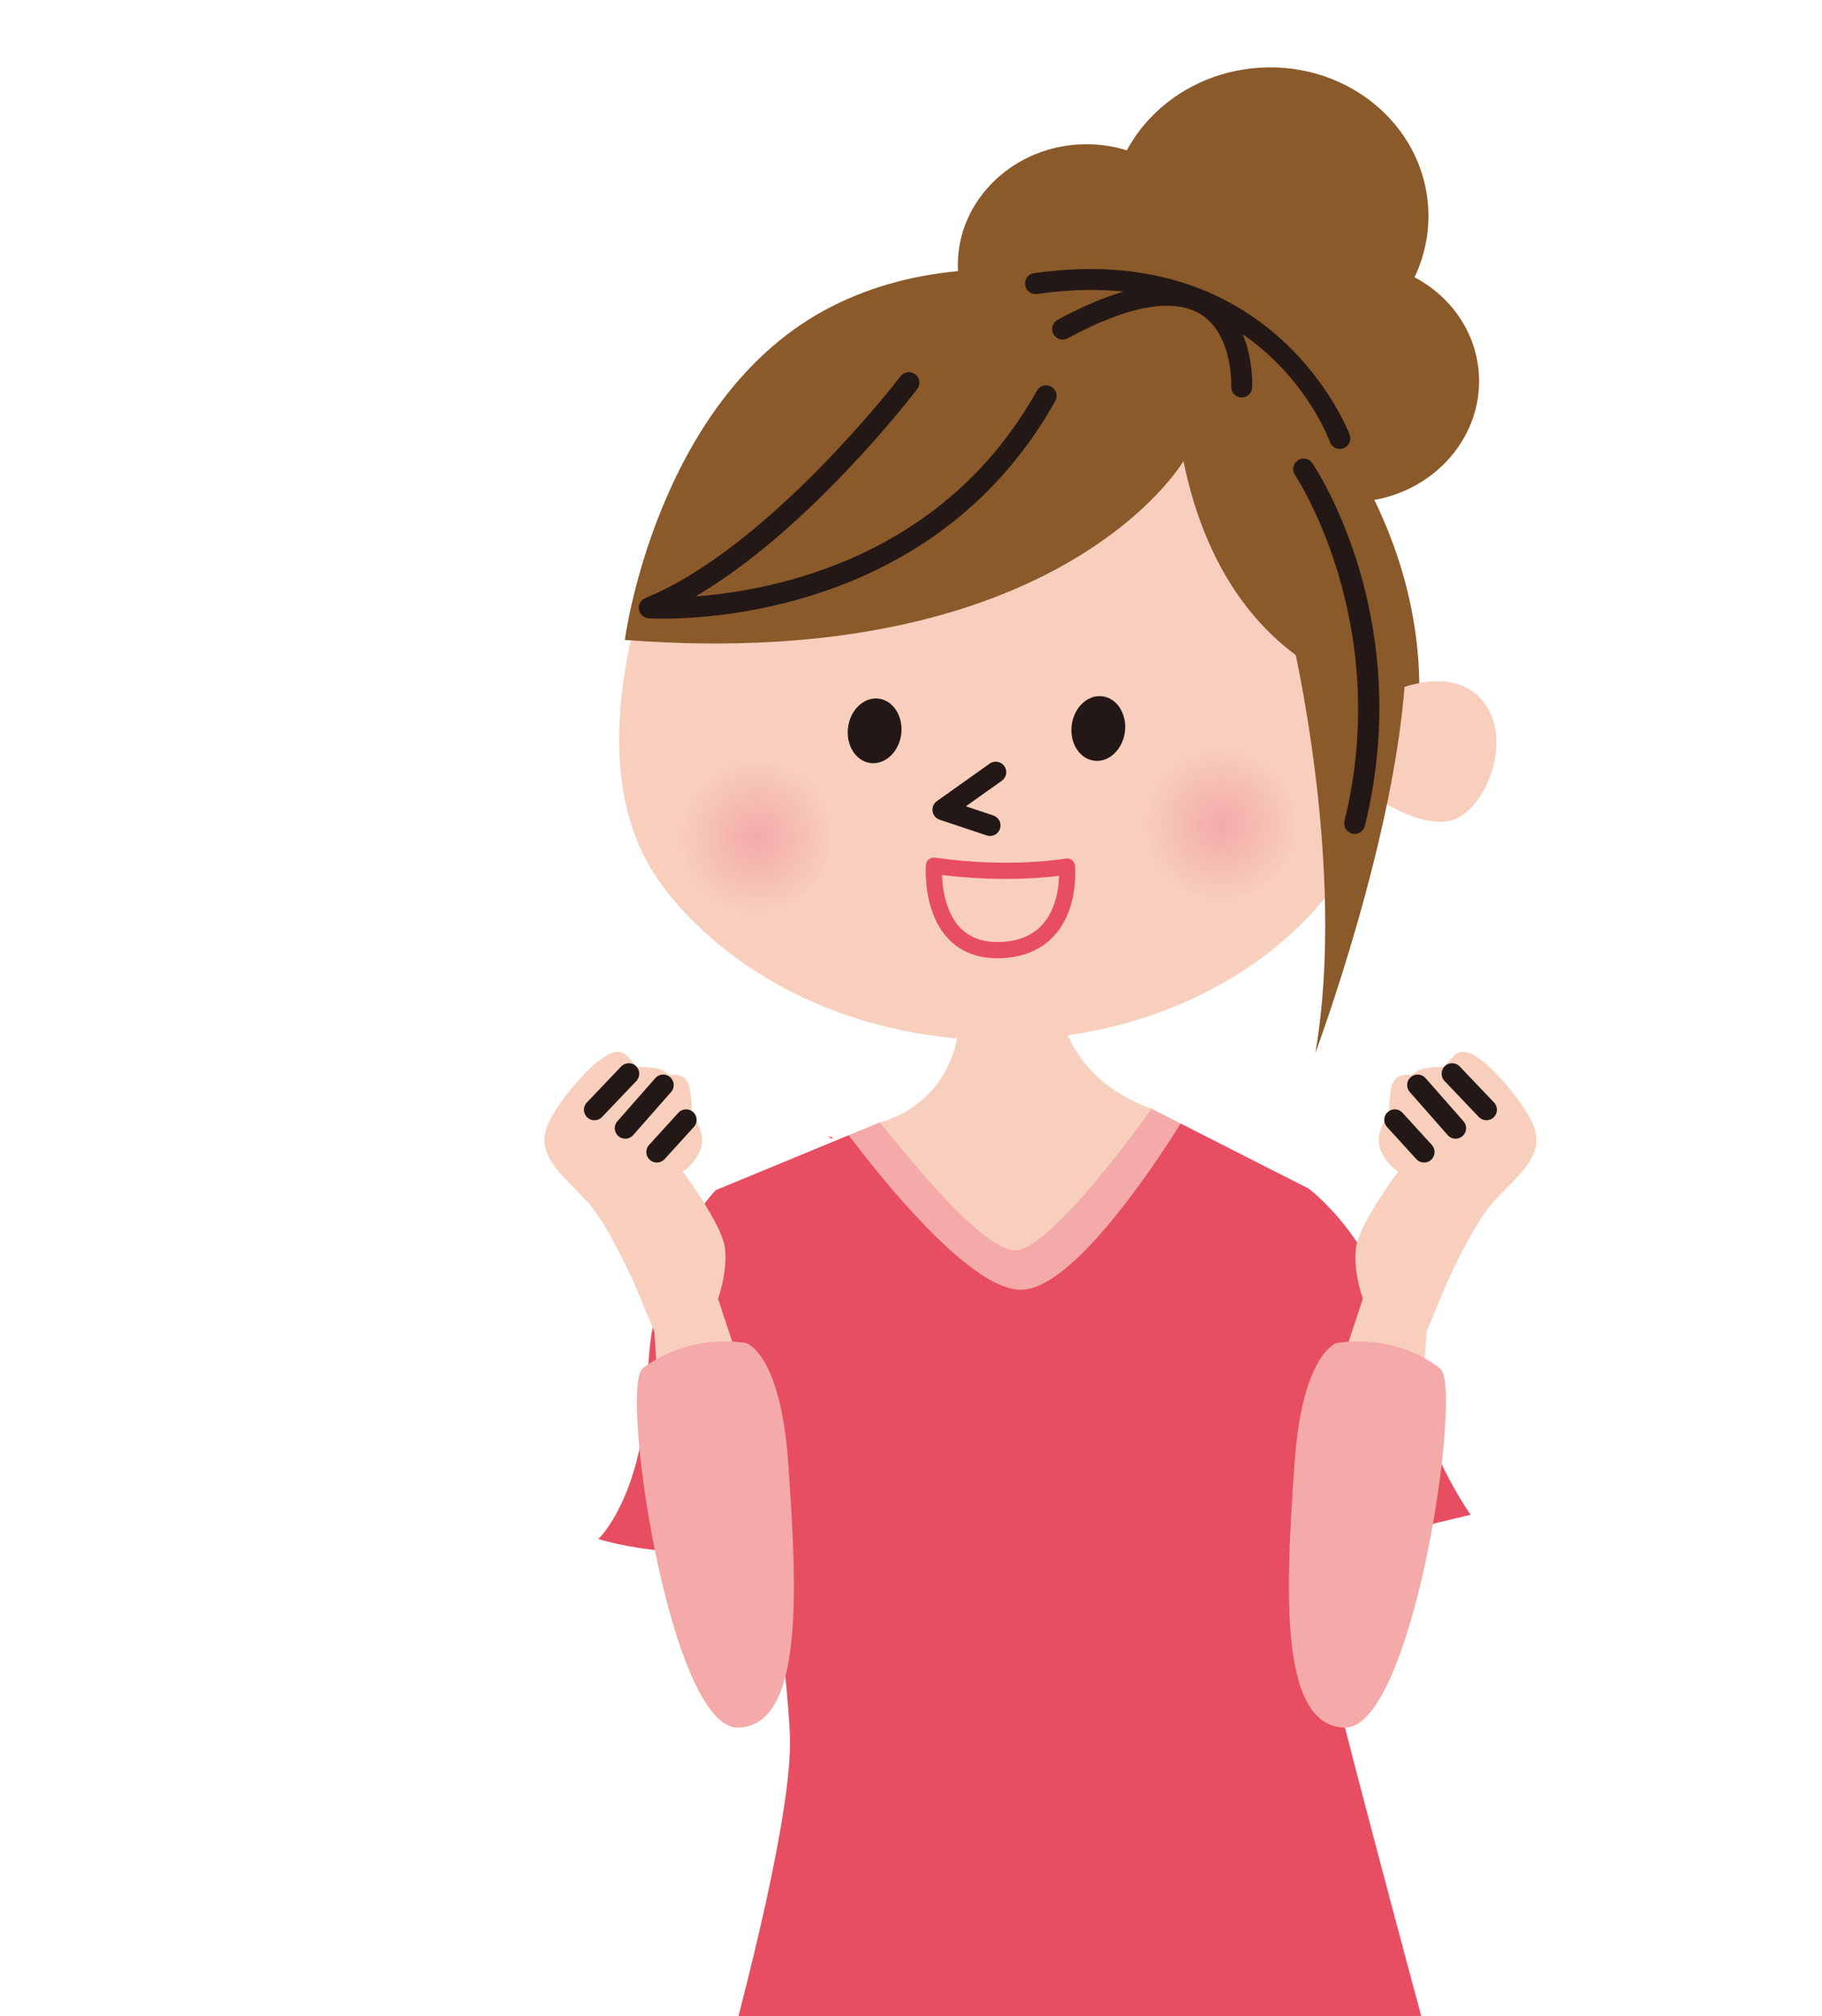 <?xml version="1.0" encoding="utf-8"?>
<!-- Generator: Adobe Illustrator 16.0.0, SVG Export Plug-In . SVG Version: 6.00 Build 0)  -->
<!DOCTYPE svg PUBLIC "-//W3C//DTD SVG 1.1//EN" "http://www.w3.org/Graphics/SVG/1.1/DTD/svg11.dtd">
<svg version="1.1" id="レイヤー_1" xmlns="http://www.w3.org/2000/svg" xmlns:xlink="http://www.w3.org/1999/xlink" x="0px"
	 y="0px" width="145.76px" height="161.209px" viewBox="0 0 145.76 161.209" style="enable-background:new 0 0 145.76 161.209;"
	 xml:space="preserve">
<style type="text/css">
<![CDATA[
	.st0{fill:#E84E62;}
	.st1{fill:#8B5A2B;}
	.st2{fill:#231815;}
	.st3{fill:#F3AAA8;}
	.st4{fill:#F8CFBD;}
	.st5{clip-path:url(#SVGID_2_);}
	.st6{fill:url(#SVGID_3_);}
	.st7{fill:url(#SVGID_4_);}
	.st8{fill:none;stroke:#E84E62;stroke-width:1.298;stroke-linecap:round;stroke-linejoin:round;stroke-miterlimit:10;}
]]>
</style>
<g>
	<defs>
		<rect id="SVGID_1_" width="145.76" height="161.209"/>
	</defs>
	<clipPath id="SVGID_2_">
		<use xlink:href="#SVGID_1_"  style="overflow:visible;"/>
	</clipPath>
	<g class="st5">
		<path class="st0" d="M112.1,107.642c-1.854-8.521-7.409-12.595-7.409-12.595c-3.458-1.855-3.461,28.404-3.461,28.404
			c1.048,0.125,2.121,0.153,3.186,0.121c2.334-0.066,4.606-0.445,6.413-0.84c2.226-0.49,6.832-1.606,6.832-1.606
			S113.951,116.165,112.1,107.642z"/>
		<path class="st4" d="M70.361,89.757c0,0,6.931-1.46,6.417-10.023l7.779-0.375c0,0,0.03,6.628,7.569,9.304
			c0,0,0.335,15.029-10.161,15.029C71.469,103.691,70.361,89.757,70.361,89.757z"/>
		<g>
			<path class="st0" d="M66.279,90.846c0,0,0.076,0.086,0.186,0.208l0.187-0.082L66.279,90.846z"/>
			<g>
				<path class="st3" d="M81.67,103.131c4.012,0,10.271-9.301,12.773-13.291l-2.316-1.178c0,0-8.156,11.577-11.027,11.324
					c-2.956-0.26-9.557-8.918-10.738-10.229l-2.454,1.015C70.681,94.452,77.646,103.131,81.67,103.131z"/>
				<path class="st0" d="M115.775,168.922c-3.241-11.988-8.916-33.133-10.221-39.051c-1.854-8.395-0.864-34.824-0.864-34.824
					L94.443,89.84c-2.502,3.99-8.762,13.291-12.773,13.291c-4.024,0-10.989-8.679-13.763-12.359l-10.643,4.396
					c0,0,5.557,33.97,5.928,43.6c0.224,5.847-3.342,19.956-6.184,30.155H115.775z"/>
			</g>
		</g>
		<path class="st0" d="M57.265,95.167c0,0-5.188,5.19-5.436,14.82c-0.245,9.636-3.962,13.085-3.962,13.085s9.398,2.971,16.684-1.105
			C64.551,121.967,59.487,95.167,57.265,95.167z"/>
		<g>
			<path class="st4" d="M58.936,108.377l-1.496-4.525c0,0,0.801-2.179,0.551-4.084c-0.255-1.906-3.378-6.104-3.378-6.104
				s0.84-0.364,1.414-1.719c0.576-1.355-0.716-2.921-0.716-2.921s0.111-0.739-0.15-2.057c-0.265-1.318-1.569-0.988-1.569-0.988
				s0,0-0.528-0.35c-0.527-0.352-2.08-0.301-2.08-0.301s0,0-0.752-0.83c-0.754-0.824-1.605-0.199-2.459,0.431
				c-0.853,0.628-3.858,3.841-4.184,5.794c-0.324,1.959,1.52,3.353,3.352,5.328c1.834,1.981,4.018,7.092,4.018,7.092l1.394,3.371
				c0,0,1.532,27.653,5.205,30.318C61.229,139.492,65.68,135.34,58.936,108.377z"/>
			<path class="st2" d="M47.554,89.584c-0.208,0-0.416-0.077-0.579-0.232c-0.336-0.32-0.349-0.853-0.028-1.188l2.746-2.882
				c0.32-0.336,0.851-0.348,1.188-0.029c0.336,0.32,0.349,0.854,0.028,1.188l-2.747,2.883
				C47.997,89.496,47.775,89.584,47.554,89.584z"/>
			<path class="st2" d="M50.021,91.058c-0.196,0-0.395-0.069-0.554-0.21c-0.349-0.306-0.383-0.838-0.076-1.186l3.034-3.449
				c0.307-0.35,0.838-0.385,1.187-0.076c0.349,0.305,0.383,0.837,0.076,1.185l-3.035,3.45
				C50.487,90.961,50.255,91.058,50.021,91.058z"/>
			<path class="st2" d="M52.546,92.964c-0.202,0-0.404-0.072-0.566-0.22c-0.343-0.312-0.367-0.844-0.055-1.187l2.343-2.573
				c0.313-0.344,0.844-0.369,1.188-0.055c0.343,0.311,0.368,0.843,0.056,1.186l-2.344,2.573
				C53.001,92.871,52.773,92.964,52.546,92.964z"/>
		</g>
		<g>
			<path class="st4" d="M107.533,108.377l1.496-4.525c0,0-0.8-2.179-0.55-4.084c0.254-1.906,3.379-6.104,3.379-6.104
				s-0.84-0.364-1.416-1.719c-0.576-1.355,0.718-2.921,0.718-2.921s-0.112-0.739,0.15-2.057c0.264-1.318,1.566-0.988,1.566-0.988
				s0,0,0.529-0.35c0.527-0.352,2.081-0.301,2.081-0.301s0,0,0.752-0.83c0.755-0.824,1.604-0.199,2.459,0.431
				c0.853,0.628,3.857,3.841,4.183,5.794c0.326,1.959-1.52,3.353-3.351,5.328c-1.834,1.981-4.017,7.092-4.017,7.092l-1.394,3.371
				c0,0-1.533,27.653-5.208,30.318C105.242,139.492,100.791,135.34,107.533,108.377z"/>
			<path class="st2" d="M118.916,89.584c-0.222,0-0.443-0.088-0.608-0.261l-2.747-2.883c-0.319-0.335-0.308-0.868,0.028-1.188
				c0.336-0.317,0.869-0.306,1.188,0.029l2.747,2.882c0.32,0.336,0.308,0.868-0.028,1.188
				C119.333,89.507,119.124,89.584,118.916,89.584z"/>
			<path class="st2" d="M116.448,91.058c-0.232,0-0.465-0.097-0.631-0.285l-3.035-3.45c-0.308-0.349-0.273-0.879,0.075-1.186
				c0.349-0.309,0.879-0.273,1.186,0.074l3.035,3.45c0.308,0.349,0.273,0.88-0.075,1.187
				C116.844,90.988,116.646,91.058,116.448,91.058z"/>
			<path class="st2" d="M113.925,92.964c-0.228,0-0.455-0.093-0.62-0.274l-2.346-2.573c-0.312-0.343-0.288-0.874,0.055-1.187
				c0.341-0.314,0.874-0.289,1.188,0.054l2.345,2.573c0.313,0.343,0.288,0.874-0.055,1.188
				C114.33,92.892,114.128,92.964,113.925,92.964z"/>
		</g>
		<path class="st4" d="M58.103,33.812c-3.937,1.7-6.792,13.504-7.579,17.068c-1.548,7.05-1.794,14.844,3.038,20.701
			c14.547,17.61,47.417,14.982,56.546-6.543c4.564-10.761,2.367-17.274-3.815-24.008c-6.166-6.735-20.086-13.143-29.763-12.073
			C66.848,30.025,58.103,33.812,58.103,33.812z"/>
		<path class="st1" d="M105.139,32.272c-6.838-8.883-25.947-14.762-39.316-7.383c-13.364,7.383-15.837,26.284-15.837,26.284
			c34.804,2.67,44.69-14.301,44.69-14.301c3.912,19.043,18.854,19.251,18.854,19.251C113.744,49.524,111.973,41.156,105.139,32.272z
			"/>
		
			<radialGradient id="SVGID_3_" cx="771.138" cy="-173.607" r="6.252" gradientTransform="matrix(0.942 0.337 -0.337 0.942 -687.236 -30.404)" gradientUnits="userSpaceOnUse">
			<stop  offset="0" style="stop-color:#F3AAA9"/>
			<stop  offset="1" style="stop-color:#F8CFBD"/>
		</radialGradient>
		<path class="st6" d="M103.284,67.857c-1.161,3.25-4.74,4.947-7.991,3.781c-3.251-1.163-4.948-4.735-3.781-7.994
			c1.163-3.252,4.742-4.943,7.992-3.779C102.759,61.028,104.448,64.604,103.284,67.857z"/>
		
			<radialGradient id="SVGID_4_" cx="736.509" cy="-160.144" r="6.253" gradientTransform="matrix(0.942 0.337 -0.337 0.942 -687.236 -30.404)" gradientUnits="userSpaceOnUse">
			<stop  offset="0" style="stop-color:#F3AAA9"/>
			<stop  offset="1" style="stop-color:#F8CFBD"/>
		</radialGradient>
		<path class="st7" d="M66.139,68.885c-1.166,3.247-4.742,4.94-7.996,3.772c-3.254-1.16-4.945-4.738-3.778-7.991
			c1.16-3.252,4.739-4.947,7.994-3.784C65.61,62.049,67.301,65.627,66.139,68.885z"/>
		
			<ellipse transform="matrix(-0.998 0.057 -0.057 -0.998 174.694 37.279)" class="st1" cx="86.813" cy="21.141" rx="10.23" ry="9.597"/>
		<path class="st1" d="M88.788,18.087c0.379,6.601,6.386,11.624,13.42,11.217c7.032-0.402,12.427-6.078,12.051-12.675
			c-0.378-6.602-6.389-11.623-13.419-11.219C93.805,5.812,88.408,11.487,88.788,18.087z"/>
		<path class="st1" d="M97.884,31.134c0.304,5.292,5.123,9.319,10.766,8.998c5.637-0.324,9.965-4.878,9.664-10.17
			c-0.306-5.296-5.122-9.32-10.765-8.994C101.908,21.288,97.584,25.837,97.884,31.134z"/>
		<path class="st4" d="M111.453,55.271c0,0,4.882-2.308,7.296,0.946c2.412,3.243-0.126,9.009-2.902,9.447
			c-2.779,0.437-6.341-2.272-6.341-2.272L111.453,55.271z"/>
		<path class="st1" d="M103.308,50.777c0,0,4.485,18.572,1.916,33.434c0,0,6.603-17.66,7.228-30.701L103.308,50.777z"/>
		<path class="st2" d="M53.07,49.469c-0.738,0-1.162-0.028-1.192-0.029c-0.389-0.031-0.707-0.323-0.768-0.709
			c-0.06-0.386,0.153-0.762,0.515-0.909c9.874-4.007,20.313-17.595,20.418-17.732c0.28-0.368,0.808-0.44,1.177-0.158
			c0.37,0.281,0.44,0.808,0.159,1.178c-0.39,0.51-8.66,11.273-17.732,16.581c6.444-0.481,19.876-3.138,27.308-16.451
			c0.227-0.404,0.737-0.549,1.144-0.323c0.405,0.226,0.55,0.738,0.324,1.143C75.339,48.329,57.79,49.468,53.07,49.469z"/>
		<path class="st2" d="M108.376,66.682c-0.066,0-0.134-0.009-0.2-0.024c-0.451-0.111-0.727-0.566-0.616-1.018
			c3.888-15.852-3.885-27.541-3.964-27.657c-0.261-0.384-0.161-0.906,0.223-1.166c0.385-0.264,0.907-0.162,1.167,0.222
			c0.34,0.5,8.271,12.431,4.206,29.003C109.097,66.424,108.754,66.682,108.376,66.682z"/>
		<path class="st2" d="M107.184,35.9c-0.343,0-0.665-0.211-0.79-0.554c-0.216-0.591-5.476-14.424-23.431-11.837
			c-0.471,0.068-0.886-0.252-0.952-0.711s0.252-0.886,0.711-0.951c19.341-2.791,25.195,12.77,25.253,12.928
			c0.157,0.437-0.068,0.917-0.505,1.074C107.376,35.885,107.279,35.9,107.184,35.9z"/>
		<path class="st2" d="M99.336,31.786c-0.014,0-0.027,0-0.041-0.001c-0.463-0.023-0.82-0.417-0.799-0.88
			c0.003-0.041,0.164-4.141-2.43-5.767c-2.165-1.357-5.849-0.694-10.653,1.916c-0.406,0.225-0.917,0.071-1.139-0.338
			c-0.222-0.406-0.07-0.918,0.337-1.139c5.451-2.964,9.607-3.588,12.356-1.859c3.426,2.156,3.218,7.062,3.207,7.27
			C100.152,31.438,99.78,31.786,99.336,31.786z"/>
		<g>
			<path class="st2" d="M72.097,58.714c-0.187,1.424-1.287,2.452-2.46,2.304c-1.173-0.149-1.98-1.426-1.793-2.848
				c0.18-1.417,1.278-2.451,2.452-2.305C71.471,56.022,72.275,57.295,72.097,58.714z"/>
			<path class="st2" d="M89.991,58.527c-0.185,1.421-1.278,2.456-2.456,2.304c-1.179-0.151-1.979-1.424-1.798-2.846
				c0.183-1.427,1.284-2.456,2.462-2.305C89.367,55.831,90.175,57.11,89.991,58.527z"/>
			<path class="st8" d="M85.358,69.297c0,0-4.604,0.806-10.642-0.073c0,0-0.534,7.147,5.581,6.737
				C85.963,75.573,85.358,69.297,85.358,69.297z"/>
			<path class="st2" d="M79.201,66.85c-0.088,0-0.178-0.015-0.266-0.044l-3.766-1.259c-0.301-0.1-0.519-0.361-0.565-0.674
				c-0.046-0.312,0.087-0.625,0.345-0.809l4.224-3c0.378-0.27,0.903-0.18,1.172,0.198s0.18,0.903-0.198,1.171l-2.876,2.043
				l2.197,0.734c0.44,0.147,0.678,0.623,0.53,1.064C79.881,66.627,79.553,66.85,79.201,66.85z"/>
		</g>
		<path class="st3" d="M51.394,109.453c0,0,3.161-2.796,8.269-2.066c0,0,2.796,0.73,3.404,9.728s1.46,20.914-4.013,21.035
			C53.582,138.271,49.57,111.033,51.394,109.453z"/>
		<path class="st3" d="M115.229,109.453c0,0-3.161-2.796-8.268-2.066c0,0-2.796,0.73-3.404,9.728s-1.46,20.914,4.012,21.035
			C113.042,138.271,117.054,111.033,115.229,109.453z"/>
	</g>
</g>
<g>
</g>
<g>
</g>
<g>
</g>
<g>
</g>
<g>
</g>
<g>
</g>
<g>
</g>
<g>
</g>
<g>
</g>
<g>
</g>
<g>
</g>
<g>
</g>
<g>
</g>
<g>
</g>
<g>
</g>
</svg>
